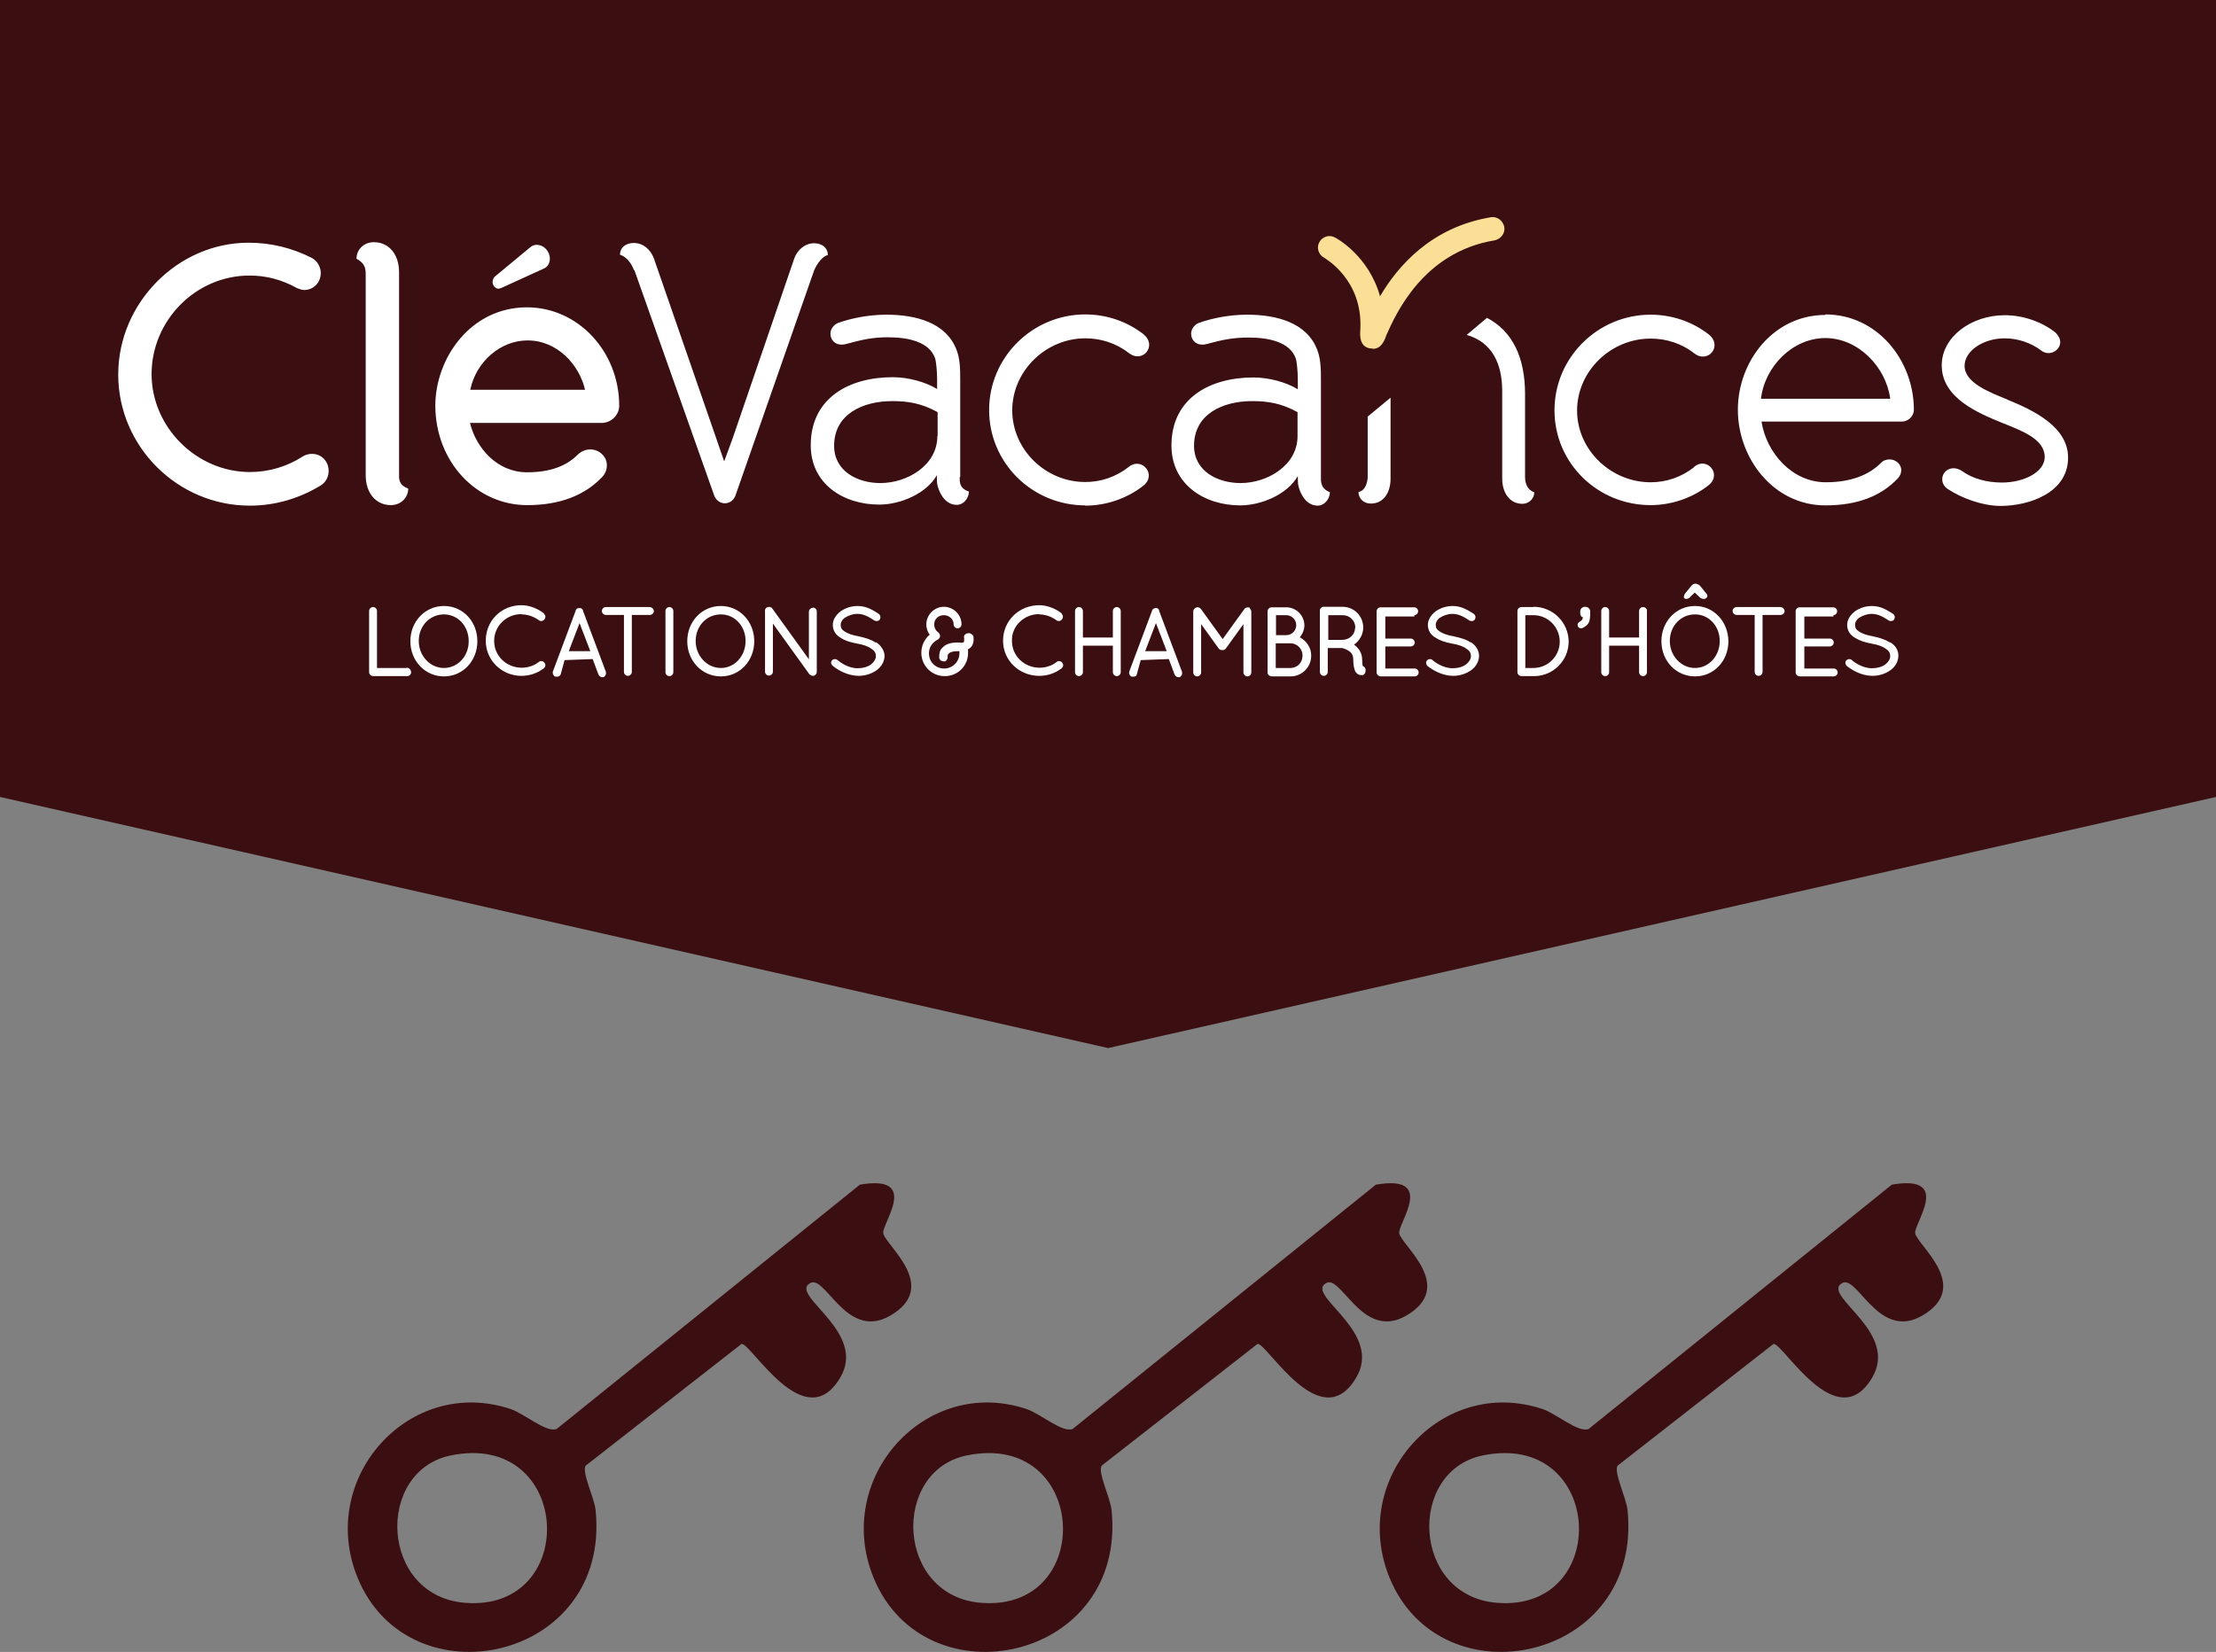 <?xml version="1.0" encoding="UTF-8"?><svg id="Calque_1" xmlns="http://www.w3.org/2000/svg" viewBox="0 0 84.35 62.89"><rect x="0" y="0" width="84.35" height="62.89" fill="#808080" stroke="none"/><defs><style>.cls-1{fill:#fcdf97;}.cls-2{fill:#fff;}.cls-3{fill:#3b0f11;}</style></defs><polygon class="cls-3" points="84.35 30.34 42.18 39.9 0 30.34 0 12.05 0 0 42.18 0 84.35 0 84.35 12.05 84.35 30.34"/><path class="cls-1" d="M52.26,13.27s-.07,0-.13-.01c-.38-.08-.37-.48-.35-.72.1-1.91-1.36-2.71-1.38-2.73-.21-.11-.3-.38-.18-.59.11-.21.38-.3.59-.18.07.03,1.29.7,1.72,2.24.67-1.14,1.94-2.63,4.22-3.01.24-.04.46.13.51.37.04.24-.13.46-.37.51-2.73.45-3.77,2.83-4.12,3.61-.08.24-.21.52-.51.52"/><path class="cls-2" d="M35.68,16.6c0,1.12-1.15,1.79-2.17,1.79-.87,0-1.76-.45-1.76-1.42,0-1.21,1.1-1.7,2.21-1.7.6,0,1.11.08,1.73.42v.91h-.01ZM36.55,18.16v-3.74c0-.38-.01-.77-.14-1.1-.39-1.03-1.53-1.34-2.67-1.34-.66,0-1.32.13-1.83.31-.18.07-.3.24-.3.41,0,.25.18.42.42.42.06,0,.14-.01.2-.03.55-.15.97-.25,1.57-.25.79,0,1.57.18,1.79.79.04.11.08.49.08.8v.38c-.44-.27-1.1-.45-1.69-.45-1.67,0-3.12.8-3.12,2.59,0,1.48,1.25,2.26,2.61,2.26.8,0,1.8-.42,2.19-1.12,0,.14,0,.3.03.41.1.37.34.72.73.72.25,0,.46-.24.46-.51-.38-.11-.35-.41-.35-.55M49.39,16.6c0,1.12-1.15,1.79-2.17,1.79-.87,0-1.77-.45-1.77-1.42,0-1.21,1.1-1.7,2.21-1.7.6,0,1.11.08,1.73.42v.91ZM50.63,18.74c-.38-.14-.35-.44-.35-.58v-3.74c0-.38-.01-.77-.14-1.1-.39-1.03-1.53-1.34-2.67-1.34-.66,0-1.32.13-1.83.31-.18.07-.3.24-.3.41,0,.25.18.42.42.42.06,0,.14-.01.2-.03.55-.15.97-.24,1.57-.24.79,0,1.57.18,1.79.79.04.11.08.49.08.8v.38c-.44-.27-1.1-.45-1.69-.45-1.67,0-3.12.8-3.12,2.59,0,1.48,1.25,2.28,2.62,2.28.8,0,1.8-.42,2.19-1.12,0,.14,0,.3.03.41.1.37.34.72.73.72.24,0,.46-.24.46-.51M41.31,19.25c.79,0,1.59-.27,2.21-.76.53-.42-.06-1.11-.55-.72s-1.07.58-1.66.58c-1.52,0-2.78-1.24-2.78-2.73s1.27-2.74,2.78-2.74c.59,0,1.17.18,1.66.56.52.41,1.1-.28.55-.72-.63-.49-1.41-.75-2.21-.75-2.01,0-3.66,1.63-3.66,3.64s1.64,3.63,3.66,3.63M64.49,17.78c-.49.39-1.07.58-1.66.58-1.52,0-2.8-1.24-2.8-2.73s1.27-2.74,2.8-2.74c.59,0,1.17.18,1.66.56.52.41,1.1-.28.55-.72-.63-.49-1.41-.75-2.21-.75-2.01,0-3.66,1.63-3.66,3.64s1.64,3.61,3.66,3.61c.79,0,1.59-.27,2.21-.76.52-.42-.07-1.1-.55-.7M67.03,15.18c.14-1.22,1.2-2.31,2.45-2.31s2.31,1.1,2.47,2.31h-4.92ZM69.48,11.99c-1.97,0-3.33,1.76-3.33,3.61s1.36,3.64,3.33,3.64c1.25,0,2.14-.37,2.76-1.03.08-.08.13-.2.13-.31,0-.24-.22-.41-.44-.41-.13,0-.25.04-.34.14-.45.45-1.14.73-2.09.73-1.28,0-2.26-1.11-2.45-2.31h5.34c.24,0,.46-.2.46-.45,0-1.88-1.39-3.63-3.37-3.63M76.41,15.21c-.66-.27-1.63-.63-1.63-1.28,0-.58.72-1.05,1.53-1.05.49,0,1,.17,1.38.46.32.25.73,0,.73-.31,0-.13-.06-.25-.18-.37-.49-.39-1.2-.66-1.93-.66-1.27,0-2.4.82-2.4,1.91,0,1.24,1.38,1.81,2.28,2.18.77.31,1.64.62,1.64,1.31,0,.56-.77.97-1.63.97-.58,0-1.12-.15-1.52-.44-.38-.25-.75-.01-.75.31,0,.14.06.27.2.37.56.37,1.35.65,2.02.65,1.07,0,2.57-.49,2.57-1.84,0-1.17-1.31-1.8-2.32-2.21M52.93,18.22v-3.08l-.87.72v2.29c0,.14-.06.53-.35.58,0,.27.22.44.46.44.49.01.76-.42.76-.94M58.4,18.74c-.32-.11-.35-.44-.35-.58v-3.16c0-1.41-.49-2.4-1.45-2.9l-.77.65c.97.28,1.35,1.1,1.35,2.14v3.33c0,.52.27.96.77.96.22,0,.45-.17.45-.44M11.87,17.28c-.08,0-.21.01-.35.1-.59.38-1.28.59-2.01.59-2.02,0-3.74-1.7-3.74-3.73s1.67-3.75,3.73-3.75c.62,0,1.22.15,1.81.48.08.03.17.07.27.07.35,0,.63-.28.63-.65,0-.22-.13-.45-.32-.56-.76-.39-1.57-.59-2.43-.59-2.69,0-4.96,2.29-4.96,5.02s2.25,4.99,5.01,4.99c.96,0,1.88-.27,2.7-.77.18-.11.3-.32.3-.55,0-.37-.28-.65-.62-.65M15.54,18.6c-.38-.14-.35-.39-.35-.56v-7.68c0-.67-.38-1.14-.96-1.14-.37,0-.66.27-.66.63.24.13.35.28.35.56v7.68c0,.67.38,1.14.96,1.14.37,0,.66-.28.66-.63M18.98,10.99s.08-.01.13-.04l1.6-.73c.15-.07.22-.22.22-.37,0-.28-.22-.53-.51-.53-.08,0-.15.03-.22.08l-1.34,1.11c-.06.04-.1.11-.11.21-.01.13.1.27.22.27M20.08,12.96c1.14,0,1.97.93,2.19,1.88h-4.37c.22-1.07,1.15-1.88,2.18-1.88M20.08,19.23c1.22,0,2.18-.37,2.84-1.07.11-.11.18-.27.18-.45,0-.32-.28-.6-.63-.6-.18,0-.35.07-.48.2-.45.45-1.08.67-1.93.67-1.14,0-1.94-.93-2.17-1.88h5.02c.35,0,.66-.3.66-.65,0-2.07-1.57-3.75-3.51-3.75-2.15,0-3.49,1.94-3.49,3.75.01,2.12,1.55,3.78,3.5,3.78M24.15,10.29l3.02,8.53c.06.2.22.34.42.34.21,0,.37-.15.42-.34l2.98-8.53c.03-.08.25-.52.52-.58,0-.3-.25-.45-.52-.45-.35,0-.63.25-.75.56l-2.35,6.86-.32.87h-.01l-.3-.87-2.38-6.87c-.13-.31-.39-.56-.76-.56-.27,0-.52.15-.52.45.34.1.51.51.53.59M15.47,25.43h-1.12v-2.17c0-.08-.07-.15-.15-.15s-.15.07-.15.15v2.33c0,.08.07.15.17.15h1.28c.08,0,.15-.07.15-.15-.01-.1-.08-.17-.17-.17M16.9,25.43c-.53,0-.96-.46-.96-1.03s.42-1.01.96-1.01.94.46.94,1.01c.01.58-.42,1.03-.94,1.03M16.9,23.07c-.72,0-1.28.59-1.28,1.34s.56,1.34,1.28,1.34,1.27-.59,1.27-1.34-.55-1.34-1.27-1.34M19.85,23.39c.24,0,.46.08.66.22.07.06.18.03.21-.03.03-.03.04-.07.04-.11s-.03-.08-.07-.13c-.24-.18-.55-.3-.84-.3-.77,0-1.36.59-1.36,1.35s.62,1.34,1.36,1.34c.31,0,.6-.1.84-.28.04-.03.06-.07.07-.11,0-.04-.01-.08-.03-.1-.04-.07-.14-.1-.22-.04-.17.14-.41.22-.65.22-.58,0-1.05-.45-1.05-1.01-.01-.56.45-1.03,1.04-1.03M22.47,24.79h-.82l.41-1.07.41,1.07ZM21.92,23.23l-.87,2.32c-.03.08.01.17.08.21h.06c.07.01.13-.03.15-.08l.15-.55,1.07-.04.22.59c.03.06.08.1.14.1h.06s.07-.06.08-.1c.01-.04.01-.08,0-.11l-.87-2.32c-.01-.13-.24-.14-.28-.01M24.73,23.11h-1.67c-.08,0-.15.07-.15.15s.07.15.15.15h.69v2.17c0,.08.07.15.15.15s.15-.07.15-.15v-2.17h.69c.08,0,.15-.07.15-.15-.01-.08-.08-.15-.17-.15M25.48,23.11c-.08,0-.15.07-.15.15v2.33c0,.08.07.15.15.15s.15-.07.15-.15v-2.33c0-.08-.07-.15-.15-.15M27.44,25.43c-.53,0-.96-.46-.96-1.03s.42-1.01.96-1.01.94.46.94,1.01c0,.58-.42,1.03-.94,1.03M27.44,23.07c-.72,0-1.28.59-1.28,1.34s.56,1.34,1.28,1.34,1.27-.59,1.27-1.34-.56-1.34-1.27-1.34M30.94,23.14c-.08,0-.15.07-.15.15v1.81l-1.39-1.93c-.04-.07-.14-.08-.22-.04-.06.04-.07.11-.06.15v2.29c0,.08.07.15.15.15s.15-.07.15-.15v-1.83l1.39,1.93s.07.06.13.06c.08,0,.15-.07.15-.15v-2.31c0-.07-.07-.14-.15-.14M33.33,24.46c-.17-.11-.38-.18-.67-.24-.22-.04-.39-.1-.51-.18-.11-.07-.15-.14-.15-.25,0-.1.06-.21.17-.28.13-.08.3-.14.46-.14.27,0,.46.13.65.25.07.04.17.03.21-.04s.03-.15-.04-.21c-.2-.13-.46-.3-.8-.3-.24,0-.46.07-.65.2-.18.14-.3.32-.3.52s.1.38.3.49c.14.1.35.17.62.22.24.04.44.11.55.2.13.08.17.17.17.28s-.07.22-.18.31c-.13.1-.32.15-.52.15-.37,0-.67-.24-.76-.31-.06-.06-.17-.04-.21.01-.06.06-.04.15.03.21.17.14.53.37.97.38h0c.25,0,.49-.07.69-.21s.31-.35.31-.56c-.01-.2-.13-.38-.32-.51M36.81,24.11s-.08.04-.1.07c-.01.04-.03.08-.01.11v.08c0,.06-.01.07-.01.07-.01.01-.04.03-.1.03-.04-.01-.1-.01-.14-.01-.25,0-.45.06-.56.18-.13.11-.14.25-.14.37,0,.04,0,.08.01.06.01.04.04.11.2.11h.01c.07-.03.11-.1.1-.18,0-.06.01-.1.06-.13.06-.06.18-.08.35-.08h.04v.08c0,.31-.25.58-.58.58s-.58-.25-.58-.58c0-.21.11-.41.35-.53.03-.03.06-.06.06-.07.03-.07.01-.14-.06-.2-.1-.07-.15-.18-.15-.3,0-.2.15-.35.37-.35.2,0,.37.15.37.35,0,.08.07.15.15.15s.15-.07.15-.15c0-.37-.31-.67-.67-.67s-.67.3-.67.67c0,.14.04.28.13.39-.2.17-.32.42-.32.69,0,.49.39.89.89.89s.89-.39.89-.89c0-.06,0-.1-.01-.13.03-.01.06-.03.07-.04.1-.07.15-.2.15-.32,0-.04,0-.08-.01-.15-.04-.06-.13-.13-.21-.1M39.55,23.39c.24,0,.46.08.66.22.07.06.18.03.21-.03.03-.03.04-.07.04-.11s-.03-.08-.06-.13c-.24-.18-.55-.3-.84-.3-.77,0-1.38.59-1.38,1.35s.62,1.34,1.38,1.34c.31,0,.6-.1.84-.28.04-.03.06-.07.07-.11,0-.04-.01-.08-.03-.1-.04-.07-.14-.1-.22-.04-.17.14-.41.22-.65.22-.58,0-1.05-.45-1.05-1.01-.03-.56.45-1.03,1.03-1.03M42.51,23.11c-.08,0-.15.07-.15.15v1.01h-1.14v-1.01c0-.08-.07-.15-.15-.15s-.15.07-.15.15v2.33c0,.08.07.15.15.15s.15-.07.15-.15v-1.01h1.14v1.01c0,.08.07.15.15.15s.15-.07.15-.15v-2.33c0-.08-.07-.15-.15-.15M44.41,24.79h-.82l.41-1.07.41,1.07ZM43.86,23.23l-.87,2.32c-.03.07,0,.17.08.21h.06c.07.01.13-.03.14-.08l.15-.55,1.07-.04.22.59c.03.06.08.1.14.1h.06s.07-.06.08-.1c.01-.04.01-.08,0-.11l-.87-2.32c0-.13-.21-.14-.27-.01M47.58,23.14c-.07-.04-.18-.01-.21.04l-.83,1.15-.83-1.15c-.06-.07-.14-.08-.22-.03-.04.03-.07.07-.07.13v2.32c0,.08.07.15.15.15s.15-.07.15-.15v-1.84l.67.93c.06.08.22.08.27,0l.67-.93v1.84c0,.08.07.15.15.15s.15-.07.15-.15v-2.32s0-.04-.03-.08l-.04-.06ZM49.12,25.43h-.56v-.94h.56c.25,0,.46.21.46.46,0,.28-.2.48-.46.48M48.57,24.18v-.76h.39c.21,0,.38.17.38.38s-.17.38-.38.38h-.39ZM49.47,24.27c.11-.13.18-.3.18-.46,0-.38-.31-.69-.69-.69h-.56c-.08,0-.15.07-.15.15v2.33c0,.08.07.15.17.15h.7c.44,0,.79-.35.79-.79,0-.3-.17-.56-.44-.7M51.58,23.9c0,.25-.21.46-.49.46h-.53v-.94h.55c.27,0,.48.21.48.48M51.88,25.39s-.03-.11-.03-.27c0-.28-.15-.46-.31-.58.21-.14.35-.39.35-.65,0-.44-.35-.79-.79-.79h-.72c-.08,0-.14.07-.14.15v2.33c0,.08.07.15.15.15s.15-.07.15-.15v-.91h.55s.15.04.25.11c.13.08.17.2.17.32,0,.21.03.34.07.45.06.1.13.15.24.15h.06c.07-.03.11-.11.1-.2,0-.08-.06-.13-.11-.14M53.83,23.42c.08,0,.15-.07.15-.15s-.07-.15-.15-.15h-1.28c-.08,0-.15.07-.15.15v2.33c0,.08.07.15.17.15h1.28c.08,0,.15-.07.15-.15s-.07-.15-.15-.15h-1.12v-.84h.97c.08,0,.15-.07.15-.15s-.07-.15-.15-.15h-.97v-.84h1.11v-.03ZM55.98,24.46c-.15-.11-.38-.18-.67-.24-.22-.04-.39-.1-.51-.18-.11-.07-.15-.14-.15-.25,0-.1.06-.21.17-.28.13-.08.3-.14.46-.14.27,0,.46.13.65.25.07.04.17.03.21-.04s.03-.15-.04-.21c-.21-.13-.46-.3-.8-.3-.24,0-.46.07-.65.2-.18.14-.3.32-.3.52s.1.38.3.49c.15.1.35.17.62.22.24.04.44.11.55.2.13.08.17.17.17.28s-.07.22-.18.31c-.13.1-.32.15-.52.15-.37,0-.7-.25-.76-.31-.06-.06-.17-.04-.21.01-.06.06-.04.15.01.21.18.14.53.37.97.38.25,0,.49-.07.69-.21s.31-.35.31-.56c-.01-.2-.11-.38-.31-.51M58.37,25.43h-.31v-2.01h.31c.55,0,1,.45,1,1.01,0,.55-.45,1-1,1M58.37,23.11h-.46c-.08,0-.15.07-.15.15v2.33c0,.08.07.15.17.15h.46c.73,0,1.32-.59,1.32-1.32-.01-.73-.6-1.32-1.34-1.32M60.33,23.1c-.1,0-.18.08-.18.18v.07c0,.07.04.14.1.15,0,.07-.04.13-.14.18-.04.03-.06.07-.06.11,0,.08.06.13.13.13s.17-.07.24-.14c.08-.08.11-.21.11-.42v-.08c0-.1-.08-.18-.2-.18M62.54,23.11c-.08,0-.15.07-.15.15v1.01h-1.14v-1.01c0-.08-.07-.15-.15-.15s-.15.07-.15.15v2.33c0,.08.07.15.15.15s.15-.07.15-.15v-1.01h1.14v1.01c0,.08.07.15.15.15s.15-.07.15-.15v-2.33c.01-.08-.07-.15-.15-.15M64.52,25.43c-.53,0-.96-.46-.96-1.03s.42-1.01.96-1.01.94.46.94,1.01c0,.58-.42,1.03-.94,1.03M64.52,23.07c-.72,0-1.28.59-1.28,1.34s.56,1.34,1.28,1.34,1.27-.59,1.27-1.34c-.01-.75-.56-1.34-1.27-1.34M64.33,22.73l.18-.17.18.17c.06.06.11.07.17.07.08,0,.13-.06.13-.11,0-.03-.01-.06-.03-.08l-.25-.31s-.08-.08-.18-.08c-.07,0-.11.04-.15.08l-.25.31s-.03.06-.03.08c-.04.1.1.17.24.04M67.77,23.11h-1.67c-.08,0-.15.07-.15.15s.07.15.15.15h.69v2.17c0,.08.07.15.15.15s.15-.07.15-.15v-2.17h.69c.08,0,.15-.07.15-.15-.01-.08-.08-.15-.17-.15M69.78,23.42c.08,0,.15-.07.15-.15s-.07-.15-.15-.15h-1.28c-.08,0-.15.07-.15.15v2.33c0,.08.07.15.17.15h1.28c.08,0,.15-.07.15-.15s-.07-.15-.15-.15h-1.12v-.84h.97c.08,0,.15-.07.15-.15s-.07-.15-.15-.15h-.97v-.84h1.11v-.03ZM71.94,24.46c-.17-.11-.38-.18-.67-.24-.22-.04-.39-.1-.51-.18-.11-.07-.15-.14-.15-.25,0-.1.06-.21.17-.28.13-.08.3-.14.46-.14.27,0,.46.13.65.25.06.04.17.03.21-.04s.03-.15-.04-.21c-.21-.13-.46-.3-.8-.3-.24,0-.46.07-.65.2-.18.14-.3.32-.3.52s.1.38.3.49c.15.1.35.17.62.22.24.04.44.11.55.2.13.08.17.17.17.28s-.07.22-.18.31c-.13.1-.32.15-.52.15-.37,0-.7-.25-.76-.31-.06-.06-.17-.04-.21.01-.06.06-.04.15.01.21.18.14.53.37.97.38.25,0,.49-.07.69-.21s.31-.35.31-.56c0-.2-.1-.38-.31-.51"/><path class="cls-3" d="M30.76,48.9c-.52.52,2.23,1.85,1.22,3.55-1.34,2.26-3.37-1.29-3.75-1.29l-5.94,4.64c-.15.25.33,1.22.38,1.68.6,5.77-7.1,7.38-9.06,2.58-1.54-3.78,1.96-7.7,5.82-6.42.54.18,1.37.92,1.76.76l11.54-9.3c2.32-.4.83,1.48.89,1.85.08.46,2.18,2.03.26,3.14-1.73.99-2.52-1.78-3.11-1.19ZM17.15,55.41c-2.88.6-2.69,5.37.57,5.61,4.38.33,4.06-6.57-.57-5.61Z"/><path class="cls-3" d="M50.4,48.9c-.52.52,2.23,1.85,1.22,3.55-1.34,2.26-3.37-1.29-3.75-1.29l-5.94,4.64c-.15.25.33,1.22.38,1.68.6,5.77-7.1,7.38-9.06,2.58-1.54-3.78,1.96-7.7,5.82-6.42.54.18,1.37.92,1.76.76l11.54-9.3c2.32-.4.83,1.48.89,1.85.08.46,2.18,2.03.26,3.14-1.73.99-2.52-1.78-3.11-1.19ZM36.79,55.41c-2.88.6-2.69,5.37.57,5.61,4.38.33,4.06-6.57-.57-5.61Z"/><path class="cls-3" d="M70.04,48.9c-.52.52,2.23,1.85,1.22,3.55-1.34,2.26-3.37-1.29-3.75-1.29l-5.94,4.64c-.15.25.33,1.22.38,1.68.6,5.77-7.1,7.38-9.06,2.58-1.54-3.78,1.96-7.7,5.82-6.42.54.18,1.37.92,1.76.76l11.54-9.3c2.32-.4.83,1.48.89,1.85.08.46,2.18,2.03.26,3.14-1.73.99-2.52-1.78-3.11-1.19ZM56.43,55.41c-2.88.6-2.69,5.37.57,5.61,4.38.33,4.06-6.57-.57-5.61Z"/></svg>